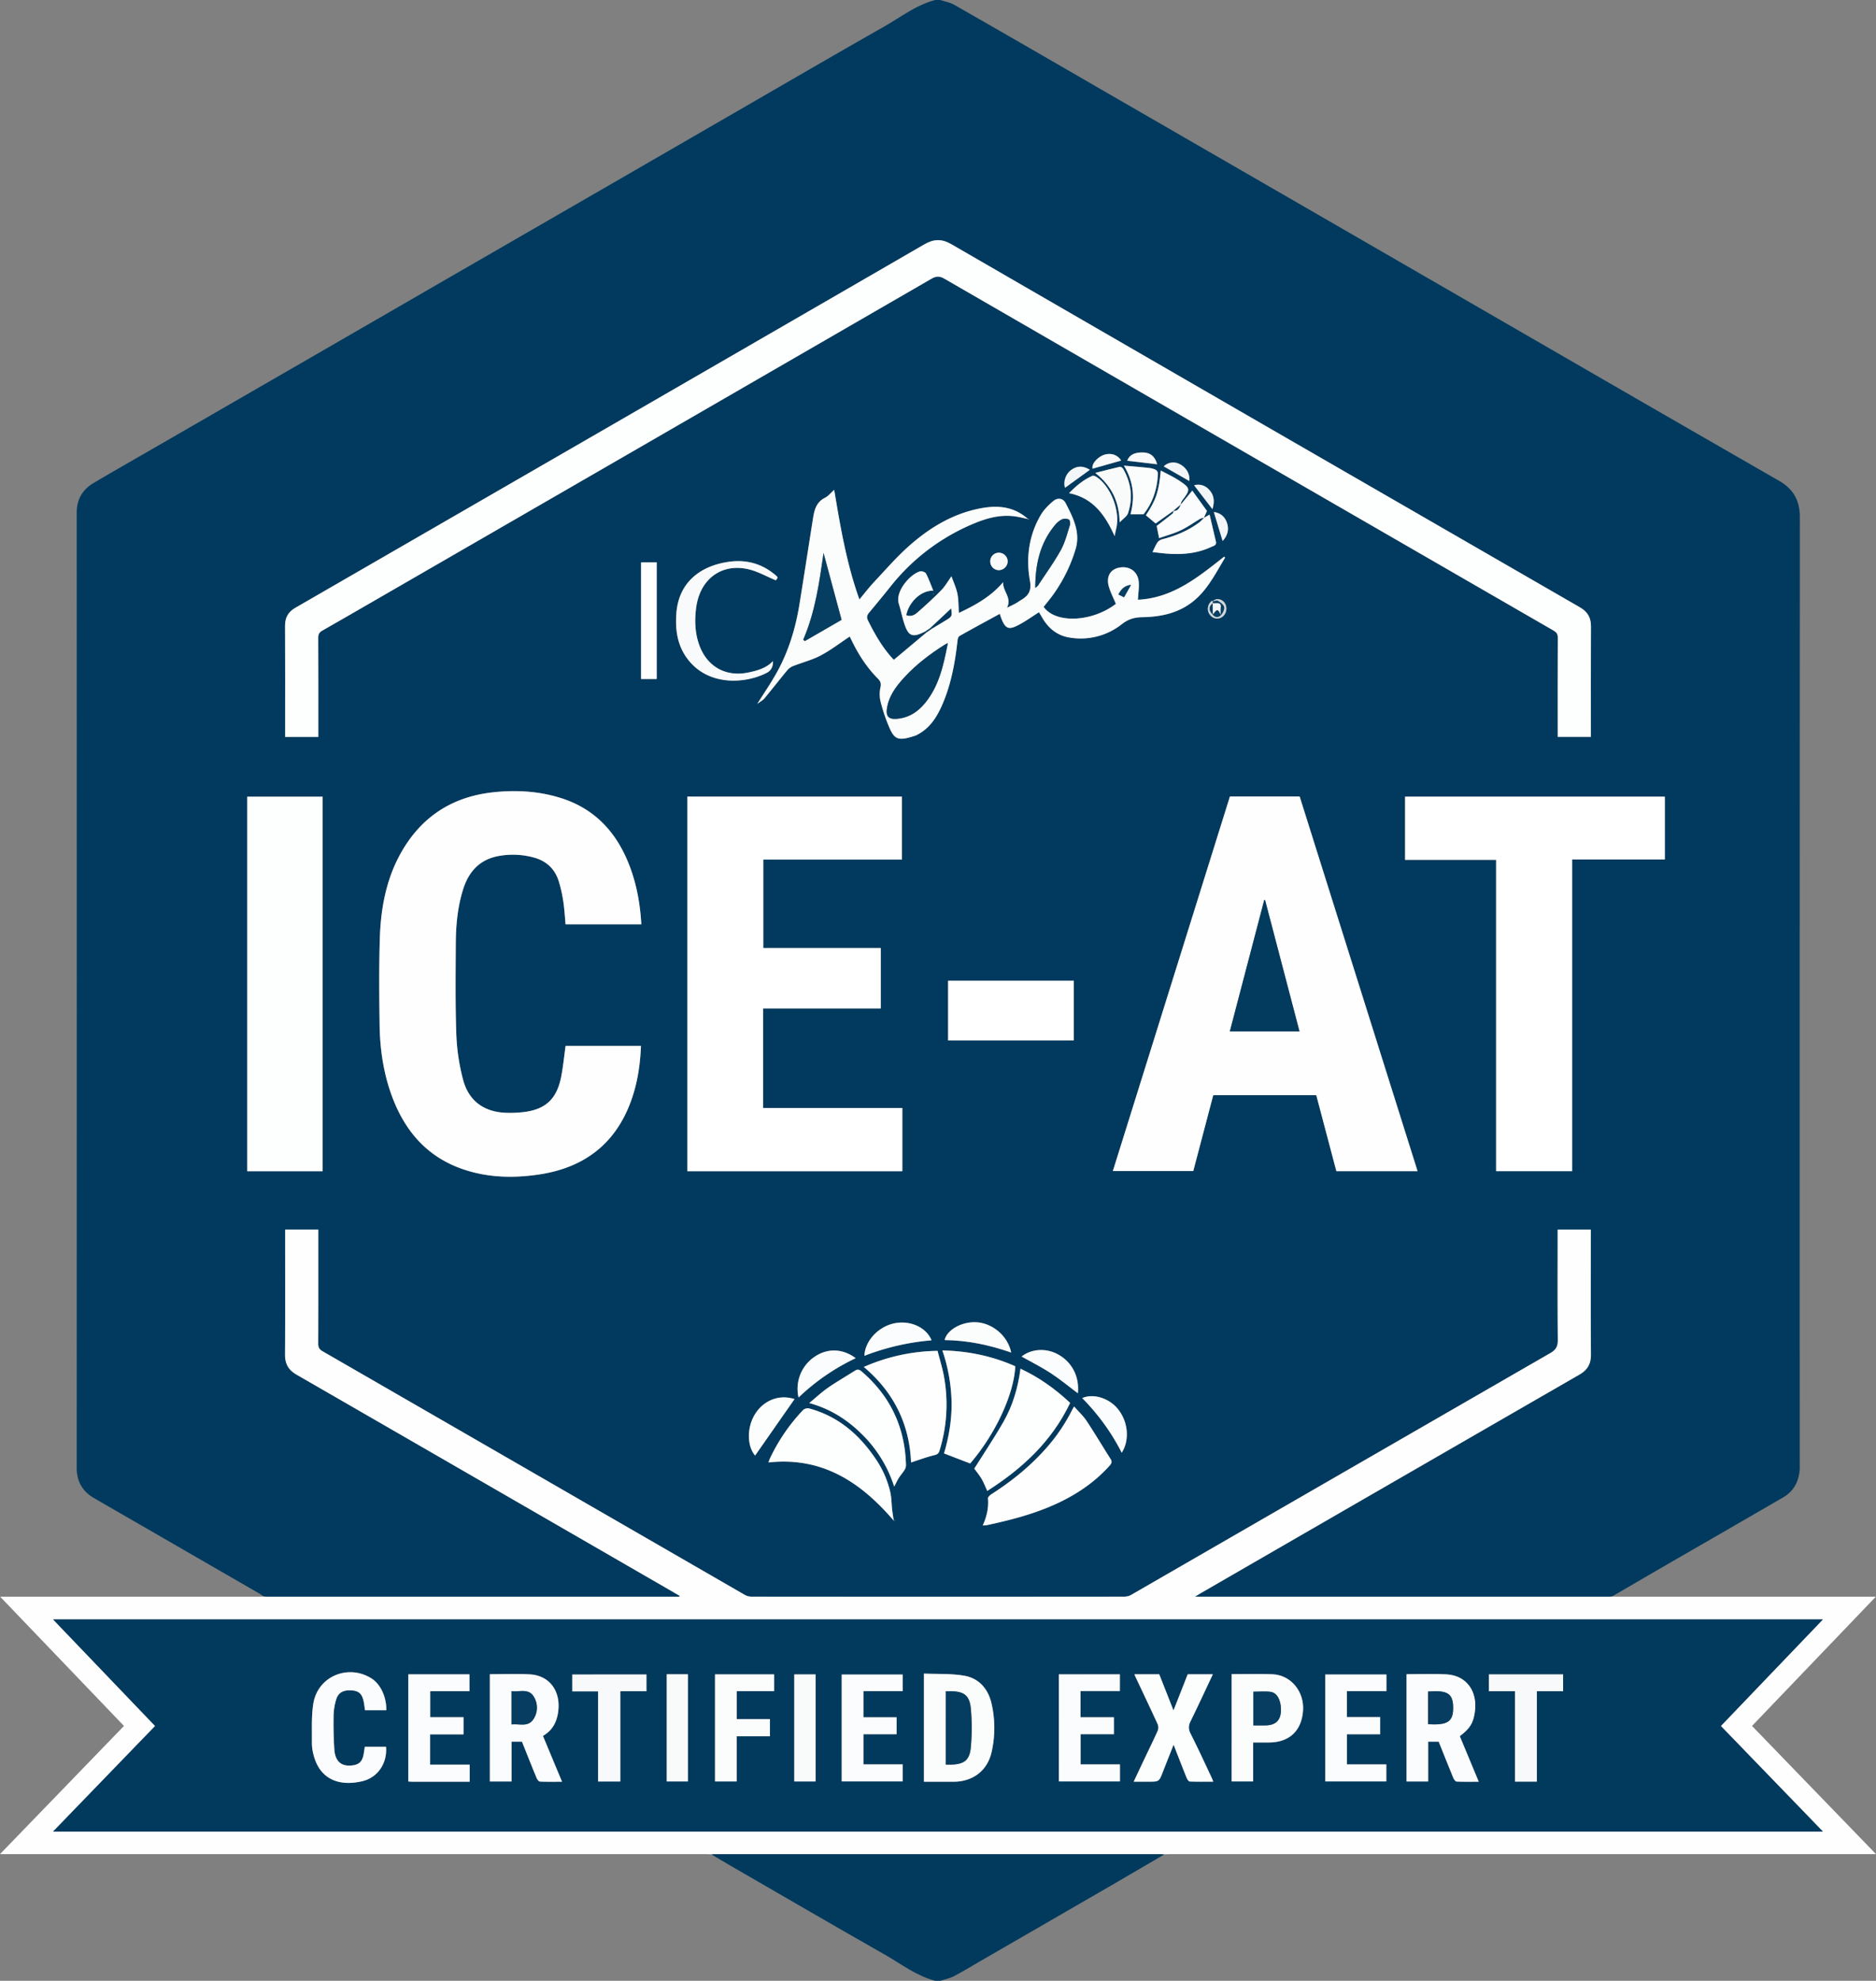 <svg xmlns="http://www.w3.org/2000/svg" viewBox="0 0 1866.41 1970"><rect x="0" y="0" width="1866.41" height="1970" fill="#808080" stroke="none"/><defs><style>.cls-1{fill:#013a5e;}.cls-2{fill:#013a5d;}.cls-3{fill:#fefefe;}.cls-4{fill:#fdfefe;}.cls-5{fill:#fefeff;}.cls-6{fill:#fff;}.cls-7{fill:#fbfcfc;}.cls-8{fill:#f9fafb;}.cls-9{fill:#fcfdfd;}.cls-10{fill:#fbfcfd;}.cls-11{fill:#f9fbfb;}.cls-12{fill:#f3f6f8;}.cls-13{fill:#f7f9fa;}.cls-14{fill:#ccd7de;}.cls-15{fill:#083f62;}.cls-16{fill:#023a5e;}.cls-17{fill:#033b5f;}.cls-18{fill:#043c60;}.cls-19{fill:#063e61;}.cls-20{fill:#063d61;}.cls-21{fill:#053d60;}</style></defs><g id="Layer_2" data-name="Layer 2"><g id="Layer_1-2" data-name="Layer 1"><path class="cls-1" d="M930.54,0h5c4.68,1.58,9.77,2.45,14,4.86q70.69,40.46,141.15,81.31,122.89,70.94,245.8,141.89,124.83,72.09,249.65,144.21,91.74,53,183.58,105.75c14.39,8.23,20.93,19.68,20.92,36.2q-.21,470.7-.1,941.41c0,1.84.09,3.68,0,5.5-.84,12.07-5.79,21.87-16.46,28.06q-52.08,30.22-104.27,60.23-33.09,19.14-66.08,38.41c-1.16.05-2.32.16-3.48.16H1188.88c3.09-1.85,4.84-2.94,6.63-4q187.93-108.49,375.93-216.91c8-4.59,11.48-10.58,11.42-19.79-.25-39.83-.1-79.66-.1-119.49v-5h-33v5.78c0,34.67-.18,69.33.16,104,.06,6.41-1.7,9.81-7.44,13.11q-208.63,120-417,240.48a13.75,13.75,0,0,1-6.54,1.74q-185.75.12-371.5,0a13.59,13.59,0,0,1-6.5-1.81q-210-121.09-420-242.26c-3.16-1.82-4.28-3.77-4.27-7.41.15-36,.09-72,.09-108v-5.64h-33v5.71c0,39.5.16,79-.11,118.49-.07,9.38,3.35,15.48,11.55,20.2q187.84,108.16,375.49,216.67c1.89,1.09,3.76,2.22,5.64,3.34-.12.26-.23.52-.35.79H267c-1.49,0-3-.1-4.49-.15-1.65-1.1-3.26-2.29-5-3.28q-82-47.34-164-94.67c-11.4-6.6-17.19-16.48-17.19-30q.11-474.92,0-949.83c0-13.32,5.66-23.12,16.82-29.71,19.36-11.44,38.9-22.55,58.38-33.79q76.59-44.19,153.2-88.39,69-39.84,138-79.72Q519.35,234.24,596,190q69-39.84,138-79.72c48.6-28.06,97.09-56.32,145.9-84C896.4,16.9,911.65,4.88,930.54,0Zm276.15,598c-.35-.15-.87-.53-1-.41a9.79,9.79,0,0,0-1.41,14.49,8.76,8.76,0,0,0,12.86.51c4.1-4,4-11.12-.3-14.69-3.28-2.76-8-2.65-10.23.22Zm-39.12-90.1c-.26.91-.23,2.19-.84,2.68-5.28,4.26-10.67,8.38-16,12.49.77,3.82,1.54,7.67,2.43,12.13,7.2-2.54,14.64-4.53,21.49-7.77s13.07-7.78,19.64-11.65a11.67,11.67,0,0,1,3.33-.74,40.33,40.33,0,0,1-4.06,4.1c-11,8.37-23.45,13.58-36.76,17a9.3,9.3,0,0,0-5.09,3c-2,2.93-3.36,6.35-5.14,9.88,4.51.5,9.08,1.13,13.67,1.49,15.44,1.23,30.56.09,44.8-6.63,2.12-1,5.53-1.44,4.62-5.33-2.07-8.81-4.13-17.63-6.28-26.83l-5.83,3.35c.87-1.91,1.75-3.82,3.17-6.94l-14.64-20.26-11.67,14.16c.5-1.38.7-3,1.55-4.11,8.64-11.25,8.63-12.47-3.24-20.25-5.54-3.63-11.66-6.38-17.92-9.75-1.93,21.08-4.65,29.1-14.81,44.5l9.69,8.15ZM769,657.48c-6.62,7-15.45,9.43-24.41,11.32-22.72,4.78-41.51-6-49.13-27.87-4.15-11.92-4.5-24.16-2.89-36.49,3.73-28.61,25.4-44.73,52.48-38.19,9.13,2.21,17.62,7.09,26.78,10.9-.05.06.58-.71,1.16-1.51a10.31,10.31,0,0,0,.65-1.21,5.9,5.9,0,0,0-.53-1,10.41,10.41,0,0,0-1.07-1c-13.81-11.94-29.62-16.31-47.75-13.59-27.83,4.18-49.18,20.48-51.42,51.26-1.2,16.55,1,32.22,11.57,45.81,21,27.17,58.21,23.84,78.61,13.11,4.17-2.2,6.27-6.48,5.92-11.52l.69.33a1.89,1.89,0,0,1-.33-.13A2.44,2.44,0,0,1,769,657.48Zm120.28,854.94,1-.12-.19-.42-.89.74c-.55-3.66-1.2-7.31-1.62-11-.64-5.73-.6-11.6-1.79-17.2a96.61,96.61,0,0,0-15-34c-16.27-24-37.25-41.92-65.8-49.63a7.12,7.12,0,0,0-5.92,1.47,182.31,182.31,0,0,0-33.33,48.81,29.81,29.81,0,0,0-1.19,3.44C818.25,1448.58,856.62,1474.32,889.29,1512.42Zm31.89-884.8,1,1-33,27.64c-10.59-11.08-18.61-24.8-25.72-39.18-1.63-3.28-.83-5.43,1.28-7.94,7-8.42,14-16.89,20.89-25.48a206.78,206.78,0,0,1,83.06-62.9c14-5.85,28.37-9.62,43.73-6.73,3,.56,5.93,1.27,10.39,2.22l-2.65-2.13c-13-10.31-27.83-11.57-43.54-8.74-27.93,5-51.34,19.11-72.12,37.48-12.41,11-23.35,23.62-34.71,35.74-5.15,5.48-9.74,11.5-14.86,17.61-12.7-35.55-18.88-71.88-25.06-109-3.39,3-5.85,6.21-9.11,7.84-9.07,4.53-10.76,12.82-12.12,21.46-4.43,28.11-8.77,56.23-13.3,84.31-3.78,23.47-10.53,46.06-22,67-5.85,10.68-12.83,20.74-20,32.26,3-2.27,5.53-3.57,7.2-5.58,7.75-9.32,15.18-18.9,22.93-28.23a14.62,14.62,0,0,1,5.77-3.91c9.07-3.56,18.72-6,27.26-10.48,10-5.31,19.16-12.38,28.82-18.78.28.56.87,1.7,1.42,2.86,6.87,14.35,15.33,27.64,26.62,39,2.61,2.62,3.43,4.76,2.56,8.63a31.4,31.4,0,0,0,0,13.81,166.41,166.41,0,0,0,7.56,23.18c6,15,9.2,17.07,27.47,10.94a14.07,14.07,0,0,0,1.78-.89c11.7-6.09,18.59-16.36,23.83-27.9,9.46-20.85,13.52-43.06,16-65.63.18-1.61.86-3.88,2-4.55,13.22-7.46,26.59-14.67,40-22,.53,1.5,1.16,3.57,2,5.56,3.52,8.55,6.67,10.39,14.89,6.41,7.69-3.74,14.69-8.92,22.27-13.65-.54-.36-.35-.3-.27-.17.87,1.4,1.77,2.79,2.56,4.23,6.29,11.38,15.19,19.23,28.47,21.25a65.82,65.82,0,0,0,51.64-13.48c6.61-5.12,12.66-6.73,20.53-6.86,18.8-.32,36.72-4.22,51.63-16.8,11-9.29,18.18-21.53,25.35-33.74,1.7-2.9,3.42-5.8,5.13-8.7l-.93-.94c-25.71,20.23-51.07,41.19-85.8,42.82.33-6.55,1.38-12.54.75-18.34-1.11-10.21-9.86-15.71-19.95-13.45-8.81,2-12.69,9.49-9.5,19.53,1.78,5.61,4.49,10.93,6.78,16.38-23.89,18.29-60.13,19.77-71.86,3,3.49-4.49,7.17-8.81,10.38-13.45a152.31,152.31,0,0,0,21.47-44.24c4.88-16.79-2.73-31.31-10-45.53-2.46-4.79-7.78-5.68-12.09-2.15-4.78,3.93-9.44,8.58-12.56,13.85-12,20.36-14.91,42.85-10.85,65.6,1.78,10-1.41,14.73-8.76,19.06-1.86,1.1-3.59,2.41-5.48,3.45-2.45,1.35-5,2.52-8.55,4.29,5-10.39-4.29-16.09-3.89-25.41-12.71,14.86-28,22.9-44,30.56-.46-6.85-.26-13.1-1.47-19.06s-3.83-11.44-5.92-17.38c-3.61,5-6.32,9.93-10.11,13.79-7.77,7.9-16,15.43-24.33,22.7-2.73,2.36-6.52,3.84-10.53,2.15,2.63-13.23,15.06-24.91,26.92-24.3-2.5-6-4.53-11.8-7.33-17.14-.74-1.41-4.19-2.56-5.91-2.09-9.7,2.7-24.87,19.81-21.11,32.11,1.79,5.88,3.06,11.91,4.82,17.79C903.56,633.18,907.49,634.81,921.18,627.62ZM283.66,732.89h33v-5.68c0-31,.05-62-.09-93,0-3.45,1-5.34,4-7,19.52-11.09,38.93-22.37,58.37-33.59q273.9-158.14,547.75-316.4c4.75-2.75,8.15-2.76,12.88,0q303,175.15,606.12,350c2.9,1.68,4.12,3.42,4.1,6.92-.16,31.16-.09,62.33-.09,93.49v5.19h33c0-36.88-.12-73.37.08-109.86.05-8.81-3.45-14.58-11.06-19q-312.66-180.3-625.12-361c-9.78-5.66-17.62-5.4-27.24.18Q764.53,333,609.3,422.38q-157.69,91-315.4,182.06c-7,4.07-10.36,9.62-10.32,17.87.19,35,.08,70,.08,105Zm940,59.21q-58.35,186.6-116.5,372.56h80c6.69-25.36,13.28-50.39,19.89-75.49h102.53l20,75.64h80.79Q1351.54,978.06,1293,792.1ZM897.71,1164.83V1102H759.28v-99h117V942.8H759.42V854.88H897.3V792.25H683.78v372.58ZM638.05,919.28c-1.12-19.31-4.29-37.61-10.66-55.24C614.94,829.57,593,804.34,557,793.35c-21.82-6.66-44.19-7.84-66.75-5.35-37.29,4.11-66.75,21.38-87.13,53.17-18,28.07-24.23,59.61-25.23,92.24-.87,28.47-.6,57-.23,85.48.3,23.05,3.39,45.79,11,67.71,12.85,37.12,35.83,64.68,74.28,77,24.1,7.74,48.85,8.15,73.66,4.4,44.59-6.73,75.83-30.36,91.33-73.4,6.3-17.49,9-35.64,9.76-54.39h-75c-1.4,10.11-2.37,20-4.21,29.82-4.13,21.82-14.47,32.38-34.81,35.59a108.53,108.53,0,0,1-19.41,1.11c-22.46-.53-38-11.59-43.64-33.27a206.48,206.48,0,0,1-6.62-44.26c-1.08-30.12-.69-60.31-.55-90.47.09-18.19,1.71-36.26,7.14-53.76s16-29.8,34.66-33.49a78.53,78.53,0,0,1,35.13,1.15c13,3.33,21.72,11.33,25.62,24.12a142.52,142.52,0,0,1,4.47,19.91c1.14,7.48,1.53,15.07,2.24,22.6Zm1018.28-127H1397.89v62.85h90.57v309.62h75.69v-310h92.18ZM321,1164.85V792.33H246v372.52Zm747.34-130.07V975.39H943.26v59.39ZM977.72,1517.1a26.27,26.27,0,0,0,3.84-.23c21-4.5,41.74-9.74,61.63-17.95,23-9.52,43.73-22.48,60.57-41.15,2-2.26,2.87-4,1-6.84-8-12.59-15.63-25.45-23.88-37.88-3.35-5-8-9.22-12.37-14.23-.88,1.56-1.38,2.37-1.8,3.21a178.2,178.2,0,0,1-28,40.54c-15.41,17-33.22,31.17-52.5,43.55-1.47.94-3.5,2.83-3.39,4.12C983.73,1499.61,981.7,1508.37,977.72,1517.1Zm-12.52-61.61c25-29,43.6-68.79,44.88-96.71-22.92-10.18-47-15.21-72.54-15.74a170.1,170.1,0,0,1,9.18,51.71c.24,17.67-2.83,34.86-7.53,50.7Zm-105.79-96c30.18,25.41,45.51,57.43,47,95,7.72-2.5,15.27-5.36,23.06-7.24,3-.74,4.37-1.59,5.26-4.52a154.64,154.64,0,0,0,4.57-73c-1.56-8.88-4.31-17.55-6.5-26.23A188,188,0,0,0,859.41,1359.49Zm205.24,35.75c-14.71-13.81-30.64-25.29-49.39-34-2.45,19-7.69,36.63-16.87,52.72s-19.39,31.21-29.1,46.67c2.24,3.08,5.07,6.4,7.24,10.1s3.76,7.94,5.67,12.08C1017,1460.65,1046.39,1433.55,1064.65,1395.24Zm-175,83.28c1.78-3.4,3-6.14,4.59-8.66s3.84-5,5.5-7.7a9.43,9.43,0,0,0,1.63-4.82c-.9-37.69-15.52-68.9-44.25-93.46-2.34-2-4.13-2.21-6.58-.65-9,5.69-18.21,11-26.93,17.06-6.32,4.4-12,9.75-18.46,15.1,21.17,5.82,38,16.67,52.66,31.27A127.4,127.4,0,0,1,889.64,1478.52ZM653.38,675.29v-116H637.79v116Zm137.12,716.1c-17.31-5.34-31.71,3-39.07,14.56-8.6,13.5-8.33,32.1-.2,41.68C764.19,1429.08,777.33,1410.25,790.5,1391.39ZM926.79,1333c-5.07-12.62-20.52-19.84-36.06-17.1-16.33,2.86-30.22,17.33-30.78,32.49A240.17,240.17,0,0,1,926.79,1333Zm-75.48,17.75c-12.83-9.61-27.7-10.07-40.3-1.76a38.39,38.39,0,0,0-16.55,40.88A215.3,215.3,0,0,1,851.31,1350.77ZM1109,533.2c.54-2.75.86-5,1.43-7.17,4.42-16.76-4.82-41.75-19.19-51.48-1.25-.85-3.33-1.81-4.42-1.33-9,3.9-16.3,10.12-23.23,17.24C1088,495.32,1099.62,512.83,1109,533.2Zm28.74-21.71c9.25-11.72,13.89-25.66,14.32-41a4.62,4.62,0,0,0-2.43-3.34,21.55,21.55,0,0,0-6.72-1.78c-7.77-.82-15.56-1.44-24.68-2.25,9.89,16.38,10.89,32.18,6.56,48.41ZM1006,1345.18c-3.23-16.81-19.2-29.93-35.86-30.19-14.18-.22-28.09,7.85-30.35,17.77C962.32,1333,984.11,1337.51,1006,1345.18Zm70.71,45.28a216.64,216.64,0,0,1,39.33,54.31c8.27-12.94,6.24-31.84-4.55-44.31C1102.53,1390.18,1087.41,1385.73,1076.66,1390.46Zm-60.29-41.32c9.61,5.41,19.68,10.45,29.05,16.56s17.95,13.25,26.93,20c1.73-16.47-5.82-31.11-19.9-38.77C1040.55,1340.44,1026,1341.46,1016.37,1349.14Zm73.29-878.81c16.35,13,23.88,28.68,24.23,49.17,3.35-3.53,7.25-5.84,8.34-9.08,5.12-15.27,3.24-30.11-4.8-44.08-.59-1-2.34-2.28-3.24-2.08C1106.34,466,1098.57,468.08,1089.66,470.33Zm-30.13,14.81,24.75-17.91c-6.82-4.23-12.81-4.13-18.84.34C1060.23,471.43,1057.66,479.06,1059.53,485.14Zm-57,73.34a8.88,8.88,0,0,0-8.35-8.79,8.56,8.56,0,0,0-9,8.52,8.65,8.65,0,0,0,8.76,8.85A9,9,0,0,0,1002.55,558.48Zm148.65-96.74c-2.1-7.73-6.49-11.5-13.74-11.74-8.8-.3-14,2.54-16,8.24Zm-35.77-3.68c-3.38-5.41-9.12-7.69-15.88-6.08-5.37,1.27-13.62,7.8-12.67,14.17Zm67.8,20.32c.82-6.87-3-13.59-9.8-16.89a13.45,13.45,0,0,0-15.65,2.35Zm33.14,59.7c5-5.55,6.67-11.56,4.18-18.46-2.21-6.12-6.63-9.53-12.93-10.43C1210.54,518.81,1213.39,528.22,1216.37,538.08Zm-10.16-31.72c2.38-7.61,1.78-14.33-3.9-19.94a14.3,14.3,0,0,0-14.33-3.78ZM928.47,591.65a4.33,4.33,0,0,0,.84-1c.08-.18-.22-.52-.35-.79a5.33,5.33,0,0,0-1,.84C927.92,590.81,928.24,591.2,928.47,591.65Zm94.89-75.25-.32-.33a2.35,2.35,0,0,0-.3.59c0,.07.18.19.29.29C1023.14,516.76,1023.25,516.57,1023.36,516.4Z"/><path class="cls-2" d="M1158.6,1844.17c-16.94,9.9-33.85,19.86-50.83,29.7q-66.11,38.25-132.26,76.43c-8.78,5.07-17.44,10.41-26.43,15.1-4.17,2.18-9,3.11-13.54,4.6h-5c-18.71-4.8-33.82-16.68-50.18-26-51.47-29.26-102.64-59.07-153.91-88.68-6.33-3.66-12.58-7.45-18.87-11.19,1.17-.05,2.33-.14,3.49-.14h443.55C1156,1844,1157.28,1844.11,1158.6,1844.17Z"/><path class="cls-3" d="M1158.6,1844.17c-1.32-.06-2.65-.16-4-.16H711.07c-1.16,0-2.32.09-3.49.14-2.16-.05-4.32-.14-6.48-.14H0l123.34-127.49L.18,1588H256.52c2,0,4-.1,6-.15,1.5.05,3,.15,4.49.15H675.88c.12-.27.23-.53.35-.79-1.88-1.12-3.75-2.25-5.64-3.34Q482.88,1475.48,295.1,1367.2c-8.2-4.72-11.62-10.82-11.55-20.2.27-39.5.11-79,.11-118.49v-5.71h33v5.64c0,36,.06,72-.09,108,0,3.64,1.11,5.59,4.27,7.41q210,121.07,420,242.26a13.59,13.59,0,0,0,6.5,1.81q185.75.13,371.5,0a13.75,13.75,0,0,0,6.54-1.74q208.52-120.26,417-240.48c5.74-3.3,7.5-6.7,7.44-13.11-.34-34.66-.16-69.32-.16-104v-5.78h33v5c0,39.83-.15,79.66.1,119.49.06,9.21-3.45,15.2-11.42,19.79q-188,108.32-375.93,216.91c-1.79,1-3.54,2.12-6.63,4H1600.2c1.16,0,2.32-.11,3.48-.16,2,.05,4,.16,6,.16h256.54l-123.16,128.52L1866.41,1844H1165.09C1162.93,1844,1160.77,1844.11,1158.6,1844.17ZM52.82,1821.57H1813.57l-101.55-105c34-35.46,67.55-70.5,101.55-106H52.82l101.56,106Z"/><path class="cls-4" d="M283.66,732.89v-5.58c0-35,.11-70-.08-105,0-8.25,3.27-13.8,10.32-17.87q157.74-91,315.4-182.06,155.1-89.55,310.12-179.22c9.62-5.58,17.46-5.84,27.24-.18q312.41,180.77,625.12,361c7.61,4.39,11.11,10.16,11.06,19-.2,36.49-.08,73-.08,109.86h-33V727.6c0-31.16-.07-62.33.09-93.49,0-3.5-1.2-5.24-4.1-6.92q-303.12-174.9-606.12-350c-4.73-2.74-8.13-2.73-12.88,0Q652.95,435.53,379,593.59c-19.44,11.22-38.85,22.5-58.37,33.59-3,1.7-4,3.59-4,7,.14,31,.09,62,.09,93v5.68Z"/><path class="cls-5" d="M1223.64,792.1H1293q58.57,186.1,117.32,372.71h-80.79l-20-75.64H1207.05c-6.61,25.1-13.2,50.13-19.89,75.49h-80Q1165.37,978.46,1223.64,792.1Zm34.9,102.82-.8.33q-17.07,65.19-34.19,130.52h69.29C1281.35,982,1270,938.43,1258.54,894.92Z"/><path class="cls-6" d="M897.71,1164.83H683.78V792.25H897.3v62.63H759.42V942.8H876.26v60.13h-117v99H897.71Z"/><path class="cls-5" d="M638.05,919.28H562.68c-.71-7.53-1.1-15.12-2.24-22.6A142.52,142.52,0,0,0,556,876.77c-3.9-12.79-12.64-20.79-25.62-24.12a78.53,78.53,0,0,0-35.13-1.15c-18.69,3.69-29.24,16-34.66,33.49s-7.05,35.57-7.14,53.76c-.14,30.16-.53,60.35.55,90.47a206.48,206.48,0,0,0,6.62,44.26c5.64,21.68,21.18,32.74,43.64,33.27a108.53,108.53,0,0,0,19.41-1.11c20.34-3.21,30.68-13.77,34.81-35.59,1.84-9.77,2.81-19.71,4.21-29.82h75c-.78,18.75-3.46,36.9-9.76,54.39-15.5,43-46.74,66.67-91.33,73.4-24.81,3.75-49.56,3.34-73.66-4.4-38.45-12.34-61.43-39.9-74.28-77-7.59-21.92-10.68-44.66-11-67.71-.37-28.49-.64-57,.23-85.48,1-32.63,7.24-64.17,25.23-92.24,20.38-31.79,49.84-49.06,87.13-53.17,22.56-2.49,44.93-1.31,66.75,5.35,36,11,58,36.22,70.44,70.69C633.76,881.67,636.93,900,638.05,919.28Z"/><path class="cls-6" d="M1656.33,792.3v62.48h-92.18v310h-75.69V855.15h-90.57V792.3Z"/><path class="cls-4" d="M321,1164.85H246V792.33h75Z"/><path class="cls-7" d="M921.18,627.62c-13.69,7.19-17.62,5.56-22.14-9.46-1.76-5.88-3-11.91-4.82-17.79-3.76-12.3,11.41-29.41,21.11-32.11,1.72-.47,5.17.68,5.91,2.09,2.8,5.34,4.83,11.09,7.33,17.14-11.86-.61-24.29,11.07-26.92,24.3,4,1.69,7.8.21,10.53-2.15,8.38-7.27,16.56-14.8,24.33-22.7,3.79-3.86,6.5-8.78,10.11-13.79,2.09,5.94,4.73,11.51,5.92,17.38s1,12.21,1.47,19.06c16-7.66,31.26-15.7,44-30.56-.4,9.32,8.88,15,3.89,25.41,3.55-1.77,6.1-2.94,8.55-4.29,1.89-1,3.62-2.35,5.48-3.45,7.35-4.33,10.54-9.11,8.76-19.06-4.06-22.75-1.16-45.24,10.85-65.6,3.12-5.27,7.78-9.92,12.56-13.85,4.31-3.53,9.63-2.64,12.09,2.15,7.29,14.22,14.9,28.74,10,45.53a152.31,152.31,0,0,1-21.47,44.24c-3.21,4.64-6.89,9-10.38,13.45,11.73,16.75,48,15.27,71.86-3-2.29-5.45-5-10.77-6.78-16.38-3.19-10,.69-17.55,9.5-19.53,10.09-2.26,18.84,3.24,19.95,13.45.63,5.8-.42,11.79-.75,18.34,34.73-1.63,60.09-22.59,85.8-42.82l.93.94c-1.71,2.9-3.43,5.8-5.13,8.7-7.17,12.21-14.32,24.45-25.35,33.74-14.91,12.58-32.83,16.48-51.63,16.8-7.87.13-13.92,1.74-20.53,6.86a65.82,65.82,0,0,1-51.64,13.48c-13.28-2-22.18-9.87-28.47-21.25-.79-1.44-1.69-2.83-2.56-4.23-.08-.13-.27-.19.27.17-7.58,4.73-14.58,9.91-22.27,13.65-8.22,4-11.37,2.14-14.89-6.41-.82-2-1.45-4.06-2-5.56-13.4,7.31-26.77,14.52-40,22-1.18.67-1.86,2.94-2,4.55-2.53,22.57-6.59,44.78-16,65.63-5.24,11.54-12.13,21.81-23.83,27.9a14.07,14.07,0,0,1-1.78.89c-18.27,6.13-21.42,4.1-27.47-10.94a166.41,166.41,0,0,1-7.56-23.18,31.4,31.4,0,0,1,0-13.81c.87-3.87,0-6-2.56-8.63-11.29-11.31-19.75-24.6-26.62-39-.55-1.16-1.14-2.3-1.42-2.86-9.66,6.4-18.77,13.47-28.82,18.78-8.54,4.52-18.19,6.92-27.26,10.48a14.62,14.62,0,0,0-5.77,3.91c-7.75,9.33-15.18,18.91-22.93,28.23-1.67,2-4.2,3.31-7.2,5.58,7.21-11.52,14.19-21.58,20-32.26,11.44-20.9,18.19-43.49,22-67,4.53-28.08,8.87-56.2,13.3-84.31,1.36-8.64,3-16.93,12.12-21.46,3.26-1.63,5.72-4.85,9.11-7.84,6.18,37.14,12.36,73.47,25.06,109,5.12-6.11,9.71-12.13,14.86-17.61,11.36-12.12,22.3-24.77,34.71-35.74,20.78-18.37,44.19-32.44,72.12-37.48,15.71-2.83,30.51-1.57,43.54,8.74l2.65,2.13c-4.46-.95-7.41-1.66-10.39-2.22-15.36-2.89-29.77.88-43.73,6.73a206.78,206.78,0,0,0-83.06,62.9c-6.84,8.59-13.84,17.06-20.89,25.48-2.11,2.51-2.91,4.66-1.28,7.94,7.11,14.38,15.13,28.1,25.72,39.18l33-27.64,1.7-1.27,1.15-.73,1.8-1.33c4.55-2.74,9.1-5.5,13.66-8.23,6.61-4,6.79-4.36,5.67-11.76l-20.28,19-1.66,1.33-1.22.7ZM943,639.52c-1.69.9-2.43,1.24-3.1,1.67-14.66,9.25-28.39,19.66-40.17,32.45-8.52,9.26-16,19.18-17.48,32.25-.73,6.37,2.14,9.34,8.53,9.08,12.29-.51,21.85-6.45,29.43-15.62C934.28,682.33,938.72,661.55,943,639.52ZM837.26,616.46c-6.27-23.21-12-44.53-17.94-66.51-4.19,29.62-8.35,58.81-20.17,86.23l1.57,1.37ZM1030,584.71a19,19,0,0,0,2.85-2.56c7.63-11.64,15.85-23,22.58-35.1,4.21-7.57,6.32-16.34,9-24.69.54-1.7,0-5.13-1-5.65a9,9,0,0,0-6.93-.16,20.65,20.65,0,0,0-6.86,5.65C1034.78,540,1029.93,561,1030,584.71ZM1118.3,594l6.94-12.35c-7.11.94-10,4.74-12.56,9.59Z"/><path class="cls-6" d="M1068.34,1034.78H943.26V975.39h125.08Z"/><path class="cls-3" d="M977.72,1517.1c4-8.73,6-17.49,5.2-26.86-.11-1.29,1.92-3.18,3.39-4.12,19.28-12.38,37.09-26.52,52.5-43.55a178.2,178.2,0,0,0,28-40.54c.42-.84.92-1.65,1.8-3.21,4.41,5,9,9.2,12.37,14.23,8.25,12.43,15.85,25.29,23.88,37.88,1.82,2.86,1,4.58-1,6.84-16.84,18.67-37.53,31.63-60.57,41.15-19.89,8.21-40.66,13.45-61.63,17.95A26.27,26.27,0,0,1,977.72,1517.1Z"/><path class="cls-4" d="M965.2,1455.49l-26-10c4.7-15.84,7.77-33,7.53-50.7a170.1,170.1,0,0,0-9.18-51.71c25.52.53,49.62,5.56,72.54,15.74C1008.8,1386.7,990.18,1426.53,965.2,1455.49Z"/><path class="cls-4" d="M889.27,1512.47c-32.65-38.15-71-63.89-124.69-58a29.81,29.81,0,0,1,1.19-3.44,182.31,182.31,0,0,1,33.33-48.81,7.12,7.12,0,0,1,5.92-1.47c28.55,7.71,49.53,25.62,65.8,49.63a96.61,96.61,0,0,1,15,34c1.19,5.6,1.15,11.47,1.79,17.2.42,3.68,1.07,7.33,1.62,11Z"/><path class="cls-3" d="M859.41,1359.49a188,188,0,0,1,73.36-16c2.19,8.68,4.94,17.35,6.5,26.23a154.64,154.64,0,0,1-4.57,73c-.89,2.93-2.22,3.78-5.26,4.52-7.79,1.88-15.34,4.74-23.06,7.24C904.92,1416.92,889.59,1384.9,859.41,1359.49Z"/><path class="cls-4" d="M1064.65,1395.24c-18.26,38.31-47.64,65.41-82.45,87.54-1.91-4.14-3.46-8.3-5.67-12.08s-5-7-7.24-10.1c9.71-15.46,20-30.72,29.1-46.67s14.42-33.77,16.87-52.72C1034,1370,1049.94,1381.43,1064.65,1395.24Z"/><path class="cls-4" d="M889.64,1478.52a127.4,127.4,0,0,0-31.84-51.86c-14.62-14.6-31.49-25.45-52.66-31.27,6.47-5.35,12.14-10.7,18.46-15.1,8.72-6.06,18-11.37,26.93-17.06,2.45-1.56,4.24-1.35,6.58.65,28.73,24.56,43.35,55.77,44.25,93.46a9.43,9.43,0,0,1-1.63,4.82c-1.66,2.67-3.82,5-5.5,7.7S891.42,1475.12,889.64,1478.52Z"/><path class="cls-8" d="M769,657.51c.35,5-1.75,9.32-5.92,11.52-20.4,10.73-57.57,14.06-78.61-13.11-10.53-13.59-12.77-29.26-11.57-45.81,2.24-30.78,23.59-47.08,51.42-51.26,18.13-2.72,33.94,1.65,47.75,13.59a10.41,10.41,0,0,1,1.07,1,5.9,5.9,0,0,1,.53,1,10.31,10.31,0,0,1-.65,1.21c-.58.8-1.21,1.57-1.16,1.51-9.16-3.81-17.65-8.69-26.78-10.9-27.08-6.54-48.75,9.58-52.48,38.19-1.61,12.33-1.26,24.57,2.89,36.49,7.62,21.89,26.41,32.65,49.13,27.87,9-1.89,17.79-4.28,24.41-11.32Z"/><path class="cls-3" d="M653.38,675.29H637.79v-116h15.59Z"/><path class="cls-7" d="M1197.59,515.13l5.83-3.35c2.15,9.2,4.21,18,6.28,26.83.91,3.89-2.5,4.33-4.62,5.33-14.24,6.72-29.36,7.86-44.8,6.63-4.59-.36-9.16-1-13.67-1.49,1.78-3.53,3.11-7,5.14-9.88a9.3,9.3,0,0,1,5.09-3c13.31-3.43,25.76-8.64,36.76-17a40.33,40.33,0,0,0,4.06-4.1Z"/><path class="cls-9" d="M790.5,1391.39c-13.17,18.86-26.31,37.69-39.27,56.24-8.13-9.58-8.4-28.18.2-41.68C758.79,1394.39,773.19,1386.05,790.5,1391.39Z"/><path class="cls-10" d="M926.79,1333A240.17,240.17,0,0,0,860,1348.41c.56-15.16,14.45-29.63,30.78-32.49C906.27,1313.18,921.72,1320.4,926.79,1333Z"/><path class="cls-10" d="M851.31,1350.77a215.3,215.3,0,0,0-56.85,39.12A38.39,38.39,0,0,1,811,1349C823.61,1340.7,838.48,1341.16,851.31,1350.77Z"/><path class="cls-10" d="M1167.57,507.91l-17.85,12.72-9.68-8.15c10.15-15.4,12.87-23.42,14.8-44.5,6.26,3.37,12.38,6.12,17.92,9.75,11.87,7.78,11.88,9,3.24,20.25-.85,1.11-1,2.73-1.55,4.11l.14-.1-7.06,6Z"/><path class="cls-11" d="M1109,533.2c-9.33-20.37-20.94-37.88-45.41-42.74,6.93-7.12,14.23-13.34,23.23-17.24,1.09-.48,3.17.48,4.42,1.33,14.37,9.73,23.61,34.72,19.19,51.48C1109.81,528.21,1109.49,530.45,1109,533.2Z"/><path class="cls-7" d="M1137.69,511.49h-13c4.33-16.23,3.33-32-6.56-48.41,9.12.81,16.91,1.43,24.68,2.25a21.55,21.55,0,0,1,6.72,1.78,4.62,4.62,0,0,1,2.43,3.34C1151.58,485.83,1146.94,499.77,1137.69,511.49Z"/><path class="cls-7" d="M1006,1345.18c-21.84-7.67-43.63-12.14-66.21-12.42,2.26-9.92,16.17-18,30.35-17.77C986.75,1315.25,1002.72,1328.37,1006,1345.18Z"/><path class="cls-10" d="M1197.66,515.05a11.67,11.67,0,0,0-3.33.74c-6.57,3.87-12.79,8.41-19.64,11.65s-14.29,5.23-21.49,7.77c-.89-4.46-1.66-8.31-2.43-12.13,5.29-4.11,10.68-8.23,16-12.49.61-.49.58-1.77.84-2.68l0,.1c4.27.25,5.63-2.93,7.06-6l-.14.1,11.67-14.16,14.64,20.26c-1.42,3.12-2.3,5-3.17,6.94Z"/><path class="cls-10" d="M1076.66,1390.46c10.75-4.73,25.87-.28,34.78,10,10.79,12.47,12.82,31.37,4.55,44.31A216.64,216.64,0,0,0,1076.66,1390.46Z"/><path class="cls-10" d="M1016.37,1349.14c9.58-7.68,24.18-8.7,36.08-2.23,14.08,7.66,21.63,22.3,19.9,38.77-9-6.73-17.6-13.9-26.93-20S1026,1354.55,1016.37,1349.14Z"/><path class="cls-11" d="M1089.66,470.33c8.91-2.25,16.68-4.31,24.53-6.07.9-.2,2.65,1.06,3.24,2.08,8,14,9.92,28.81,4.8,44.08-1.09,3.24-5,5.55-8.34,9.08C1113.54,499,1106,483.32,1089.66,470.33Z"/><path class="cls-12" d="M1059.53,485.14c-1.87-6.08.7-13.71,5.91-17.57,6-4.47,12-4.57,18.84-.34Z"/><path class="cls-11" d="M1002.55,558.48a9,9,0,0,1-8.62,8.58,8.65,8.65,0,0,1-8.76-8.85,8.56,8.56,0,0,1,9-8.52A8.88,8.88,0,0,1,1002.55,558.48Z"/><path class="cls-13" d="M1151.2,461.74l-29.74-3.5c2-5.7,7.2-8.54,16-8.24C1144.71,450.24,1149.1,454,1151.2,461.74Z"/><path class="cls-13" d="M1115.43,458.06l-28.55,8.09c-1-6.37,7.3-12.9,12.67-14.17C1106.31,450.37,1112.05,452.65,1115.43,458.06Z"/><path class="cls-12" d="M1183.23,478.38l-25.45-14.54a13.45,13.45,0,0,1,15.65-2.35C1180.25,464.79,1184.05,471.51,1183.23,478.38Z"/><path class="cls-12" d="M1216.37,538.08c-3-9.86-5.83-19.27-8.75-28.89,6.3.9,10.72,4.31,12.93,10.43C1223,526.52,1221.4,532.53,1216.37,538.08Z"/><path class="cls-12" d="M1206.21,506.36,1188,482.64a14.3,14.3,0,0,1,14.33,3.78C1208,492,1208.59,498.75,1206.21,506.36Z"/><path class="cls-14" d="M1206.58,598.13c2.2-2.87,7-3,10.23-.22,4.25,3.57,4.4,10.7.3,14.69a8.76,8.76,0,0,1-12.86-.51,9.79,9.79,0,0,1,1.41-14.49c.16-.12.68.26,1,.41l-.06,2c-4.18,3-4.25,7-.19,11.08,2.24,3.07,5.7,3,7.78,1.07s4-5.66,3.65-8.28c-.31-2.35-3.56-4.65-6-6.21C1210.68,596.94,1208.38,597.93,1206.58,598.13Z"/><path class="cls-15" d="M928.47,591.65c-.23-.45-.55-.84-.48-.95a5.33,5.33,0,0,1,1-.84c.13.27.43.61.35.79A4.33,4.33,0,0,1,928.47,591.65Z"/><path class="cls-7" d="M1023.36,516.4c-.11.17-.22.36-.33.55-.11-.1-.31-.22-.29-.29a2.35,2.35,0,0,1,.3-.59C1023.14,516.17,1023.23,516.28,1023.36,516.4Z"/><path class="cls-4" d="M889.23,1512.62l.89-.74.19.42c-.34,0-.68.08-1,.14Z"/><path class="cls-8" d="M769,657.48a2.44,2.44,0,0,0,.33.23,1.89,1.89,0,0,0,.33.13l-.69-.33Z"/><path class="cls-16" d="M52.82,1821.57l101.56-105-101.56-106H1813.57c-34,35.5-67.58,70.54-101.55,106l101.55,105Zm1346.54-156.5v106.67h21.54v-39.58h10.41c4.87,12.14,9.64,24.18,14.58,36.15.59,1.44,2.1,3.47,3.27,3.53,7.08.32,14.19.16,22,.16l-18.86-45.29c10.16-7.78,13.26-12.77,14.91-23.6,3.18-20.94-8.2-36.77-28.13-37.9C1426,1664.47,1412.85,1665.07,1399.36,1665.07Zm-912,0v106.66h21.55v-39.56h10.4c4.87,12.15,9.63,24.19,14.58,36.16.59,1.43,2.11,3.45,3.28,3.51,7.08.32,14.18.16,22,.16-6.5-15.6-12.71-30.52-19-45.56,9.28-5.4,13.58-13.44,15.05-23.35,3.09-20.95-8.26-36.77-28.18-37.88C513.94,1664.48,500.76,1665.07,487.31,1665.07ZM919.21,1772c10.15,0,19.81,0,29.46,0,19.16,0,33.75-10.92,37.91-29.72a107.9,107.9,0,0,0-.23-48.53c-3.37-14.13-12.47-24.65-26.93-27.17-13.07-2.27-26.66-1.54-40.21-2.14Zm209.38-106.89c.73,1.72,1.32,3.23,2,4.69,7.07,15,14.24,30,21.14,45.13a8.59,8.59,0,0,1,0,6.29c-4,9.11-8.45,18-12.72,27-3.67,7.74-7.31,15.49-11.19,23.72h14.86c10.4,0,10.37,0,14.12-9.63,3.38-8.69,6.84-17.35,10.72-27.16,4.65,11.86,8.76,22.5,13,33.07.58,1.43,2,3.51,3.17,3.55,7.56.32,15.15.17,23.3.17-.75-1.85-1.19-3.07-1.74-4.23-6.9-14.56-13.6-29.23-20.87-43.6-2.29-4.53-2.09-8,.07-12.39,7.53-15.31,14.67-30.82,22.12-46.6h-25l-14.16,36c-5-12.82-9.63-24.48-14.18-36Zm96.77-.09v106.69h21.38V1733h15.59c20.35,0,32.73-11.6,34.06-31.85,1.24-18.92-12.09-35.19-30.29-36C1252.65,1664.55,1239.15,1665,1225.36,1665Zm154,.31h-60.92v106.32h60.81v-16.9h-39.14v-30h33v-17.06H1340v-25.88h39.36Zm-325.92-.15v106.45h60.77v-16.92h-39.1v-30h33.11v-16.88H1075v-26.06h39.16v-16.63ZM859,1707.9v-26.07h39.17v-16.48H837.39v106.3h60.78v-16.91H859.06v-30h33V1707.9ZM427.9,1755v-30.14h33.22v-17.07H428v-25.88h39.1v-16.76H406.24v106.61c1.48.08,2.77.21,4.06.21h57v-17Zm-43.6-54.15c.34-13-5.74-25.94-14.65-31.57-23.3-14.75-53.59-2.1-57.93,25.06-2,12.69-1.26,25.85-1.42,38.81a47,47,0,0,0,1.58,11.83c6.2,24.89,25.82,31.93,48.78,26.42,15.41-3.69,24.88-18.25,23.35-34.24H362.94c-.5,3.15-.81,6-1.42,8.71-1.37,6.23-4.6,9.07-10.92,9.87-10.72,1.35-17.09-3.77-17.94-15.61-.81-11.27-1-22.62-.78-33.93a59.54,59.54,0,0,1,2.63-16.15c2.08-6.86,7.34-9.49,15.41-8.9,7,.51,10.18,3.26,11.8,10.6.66,3,.95,6.09,1.41,9.1Zm327-35.66v106.5H732.9v-44.9H766v-17.07H732.92v-27.87h37.22v-16.66Zm-68.2.11H569.37v16.81H595v89.59h22.11V1682h26Zm864.1,16.65v89.88H1529V1682h26.11v-16.78h-73.8V1682Zm-843.91-16.85v106.59h21.06V1665.13Zm126.88,106.61h21.21V1665.26H790.21Z"/><path class="cls-17" d="M1258.54,894.92c11.41,43.51,22.81,87,34.3,130.85h-69.29q17.13-65.38,34.19-130.52Z"/><path class="cls-18" d="M943,639.52c-4.29,22-8.73,42.81-22.79,59.83-7.58,9.17-17.14,15.11-29.43,15.62-6.39.26-9.26-2.71-8.53-9.08,1.49-13.07,9-23,17.48-32.25,11.78-12.79,25.51-23.2,40.17-32.45C940.58,640.76,941.32,640.42,943,639.52Z"/><path class="cls-19" d="M837.26,616.46l-36.54,21.09-1.57-1.37c11.82-27.42,16-56.61,20.17-86.23C825.24,571.93,831,593.25,837.26,616.46Z"/><path class="cls-19" d="M1030,584.71c0-23.73,4.82-44.73,19.61-62.51a20.65,20.65,0,0,1,6.86-5.65,9,9,0,0,1,6.93.16c1.07.52,1.58,3.95,1,5.65-2.69,8.35-4.8,17.12-9,24.69-6.73,12.14-15,23.46-22.58,35.1A19,19,0,0,1,1030,584.71Z"/><path class="cls-1" d="M925.91,624.36l20.28-19c1.12,7.4.94,7.8-5.67,11.76-4.56,2.73-9.11,5.49-13.66,8.23Z"/><path class="cls-15" d="M1118.3,594l-5.62-2.76c2.59-4.85,5.45-8.65,12.56-9.59Z"/><path class="cls-1" d="M926.86,625.32l-1.8,1.33-.81-.95,1.66-1.33Z"/><path class="cls-1" d="M923.91,627.38l-1.7,1.27-1-1L923,626.4Z"/><path class="cls-1" d="M925.06,626.65l-1.15.73-.88-1,1.22-.7Z"/><path class="cls-1" d="M1174.59,502c-1.43,3.09-2.79,6.27-7.06,6Z"/><path class="cls-15" d="M1206.63,600l.06-2-.11.12c1.8-.2,4.1-1.19,5.29-.43,2.44,1.56,5.69,3.86,6,6.21.35,2.62-1.55,6.29-3.65,8.28s-5.54,2-7.78-1.07l.27-.27c2.36-2.2,4.39-8,7.64.41,0-3-.26-4.92.06-6.76.58-3.31-.56-4.74-3.92-4.53-1.32.09-2.66,0-4,0Z"/><path class="cls-15" d="M1206.44,611.12c-4.06-4.07-4-8,.19-11.08l-.13-.1.21,10.91Z"/><path class="cls-10" d="M1399.36,1665.07c13.49,0,26.66-.6,39.76.14,19.93,1.13,31.31,17,28.13,37.9-1.65,10.83-4.75,15.82-14.91,23.6L1471.2,1772c-7.85,0-15,.16-22-.16-1.17-.06-2.68-2.09-3.27-3.53-4.94-12-9.71-24-14.58-36.15H1420.9v39.58h-21.54Zm21.38,17.23v32.45c19.59,1.26,25.15-2.56,25-16.63C1445.58,1684.3,1440.16,1680.77,1420.74,1682.3Z"/><path class="cls-10" d="M487.31,1665.07c13.45,0,26.63-.59,39.73.14,19.92,1.11,31.27,16.93,28.18,37.88-1.47,9.91-5.77,18-15.05,23.35,6.26,15,12.47,30,19,45.56-7.84,0-14.94.16-22-.16-1.17-.06-2.69-2.08-3.28-3.51-5-12-9.71-24-14.58-36.16h-10.4v39.56H487.31Zm21.61,16.83v33.15c7.69-1,16.4,3,21.76-5.22a20.62,20.62,0,0,0,.41-22.36C526,1678.75,516.82,1683,508.92,1681.9Z"/><path class="cls-7" d="M919.21,1772V1664.44c13.55.6,27.14-.13,40.21,2.14,14.46,2.52,23.56,13,26.93,27.17a107.9,107.9,0,0,1,.23,48.53c-4.16,18.8-18.75,29.67-37.91,29.72C939,1772,929.36,1772,919.21,1772ZM941,1682v73c1.8,0,3.28,0,4.77,0,13.46-.3,19-4.28,20.13-17.59a215.41,215.41,0,0,0,0-37.84c-1.2-13.51-6.85-17.51-20.59-17.56Z"/><path class="cls-9" d="M1128.59,1665.12h24.75c4.55,11.53,9.13,23.19,14.18,36l14.16-36h25c-7.45,15.78-14.59,31.29-22.12,46.6-2.16,4.39-2.36,7.86-.07,12.39,7.27,14.37,14,29,20.87,43.6.55,1.16,1,2.38,1.74,4.23-8.15,0-15.74.15-23.3-.17-1.13,0-2.59-2.12-3.17-3.55-4.29-10.57-8.4-21.21-13-33.07-3.88,9.81-7.34,18.47-10.72,27.16-3.75,9.62-3.72,9.63-14.12,9.63h-14.86c3.88-8.23,7.52-16,11.19-23.72,4.27-9,8.69-17.94,12.72-27a8.59,8.59,0,0,0,0-6.29c-6.9-15.11-14.07-30.1-21.14-45.13C1129.91,1668.35,1129.32,1666.84,1128.59,1665.12Z"/><path class="cls-7" d="M1225.36,1665c13.79,0,27.29-.48,40.74.12,18.2.82,31.53,17.09,30.29,36-1.33,20.25-13.71,31.82-34.06,31.85h-15.59v38.71h-21.38Zm21.59,51c4,0,7.77,0,11.55,0,11-.1,16.09-5.31,15.88-16.39-.17-9-4-16.1-10.22-17-5.63-.8-11.45-.17-17.21-.17Z"/><path class="cls-10" d="M1379.33,1665.34v16.51H1340v25.88h33.08v17.06h-33v30h39.14v16.9h-60.81V1665.34Z"/><path class="cls-10" d="M1053.41,1665.19h60.72v16.63H1075v26.06h33.22v16.88h-33.11v30h39.1v16.92h-60.77Z"/><path class="cls-10" d="M859,1707.9H892v16.87h-33v30h39.11v16.91H837.39v-106.3h60.73v16.48H859Z"/><path class="cls-10" d="M427.9,1755h39.39v17h-57c-1.29,0-2.58-.13-4.06-.21V1665.18h60.82v16.76H428v25.88h33.16v17.07H427.9Z"/><path class="cls-10" d="M384.3,1700.88H363.13c-.46-3-.75-6.1-1.41-9.1-1.62-7.34-4.77-10.09-11.8-10.6-8.07-.59-13.33,2-15.41,8.9a59.54,59.54,0,0,0-2.63,16.15c-.19,11.31,0,22.66.78,33.93.85,11.84,7.22,17,17.94,15.61,6.32-.8,9.55-3.64,10.92-9.87.61-2.75.92-5.56,1.42-8.71H384c1.53,16-7.94,30.55-23.35,34.24-23,5.51-42.58-1.53-48.78-26.42a47,47,0,0,1-1.58-11.83c.16-13-.61-26.12,1.42-38.81,4.34-27.16,34.63-39.81,57.93-25.06C378.56,1674.94,384.64,1687.88,384.3,1700.88Z"/><path class="cls-7" d="M711.34,1665.22h58.8v16.66H732.92v27.87H766v17.07H732.9v44.9H711.34Z"/><path class="cls-13" d="M643.14,1665.33V1682h-26v89.77H595v-89.59H569.37v-16.81Z"/><path class="cls-13" d="M1507.24,1682h-25.93v-16.79h73.8V1682H1529v89.89h-21.76Z"/><path class="cls-11" d="M663.33,1665.13h21.06v106.59H663.33Z"/><path class="cls-11" d="M790.21,1771.74V1665.26h21.21v106.48Z"/><path class="cls-12" d="M1206.71,610.85l-.21-10.91c1.33,0,2.67.12,4,0,3.36-.21,4.5,1.22,3.92,4.53-.32,1.84-.06,3.77-.06,6.76C1211.1,602.88,1209.07,608.65,1206.71,610.85Z"/><path class="cls-20" d="M1420.74,1682.3c19.42-1.53,24.84,2,25,15.82.15,14.07-5.41,17.89-25,16.63V1682.3Z"/><path class="cls-20" d="M508.92,1681.9c7.9,1.1,17.05-3.15,22.17,5.57a20.62,20.62,0,0,1-.41,22.36c-5.36,8.18-14.07,4.27-21.76,5.22Z"/><path class="cls-21" d="M941,1682h4.3c13.74,0,19.39,4,20.59,17.56a215.41,215.41,0,0,1,0,37.84c-1.16,13.31-6.67,17.29-20.13,17.59-1.49,0-3,0-4.77,0Z"/><path class="cls-20" d="M1247,1716v-33.54c5.76,0,11.58-.63,17.21.17,6.27.88,10,7.94,10.22,17,.21,11.08-4.84,16.29-15.88,16.39C1254.72,1716,1250.93,1716,1247,1716Z"/></g></g></svg>